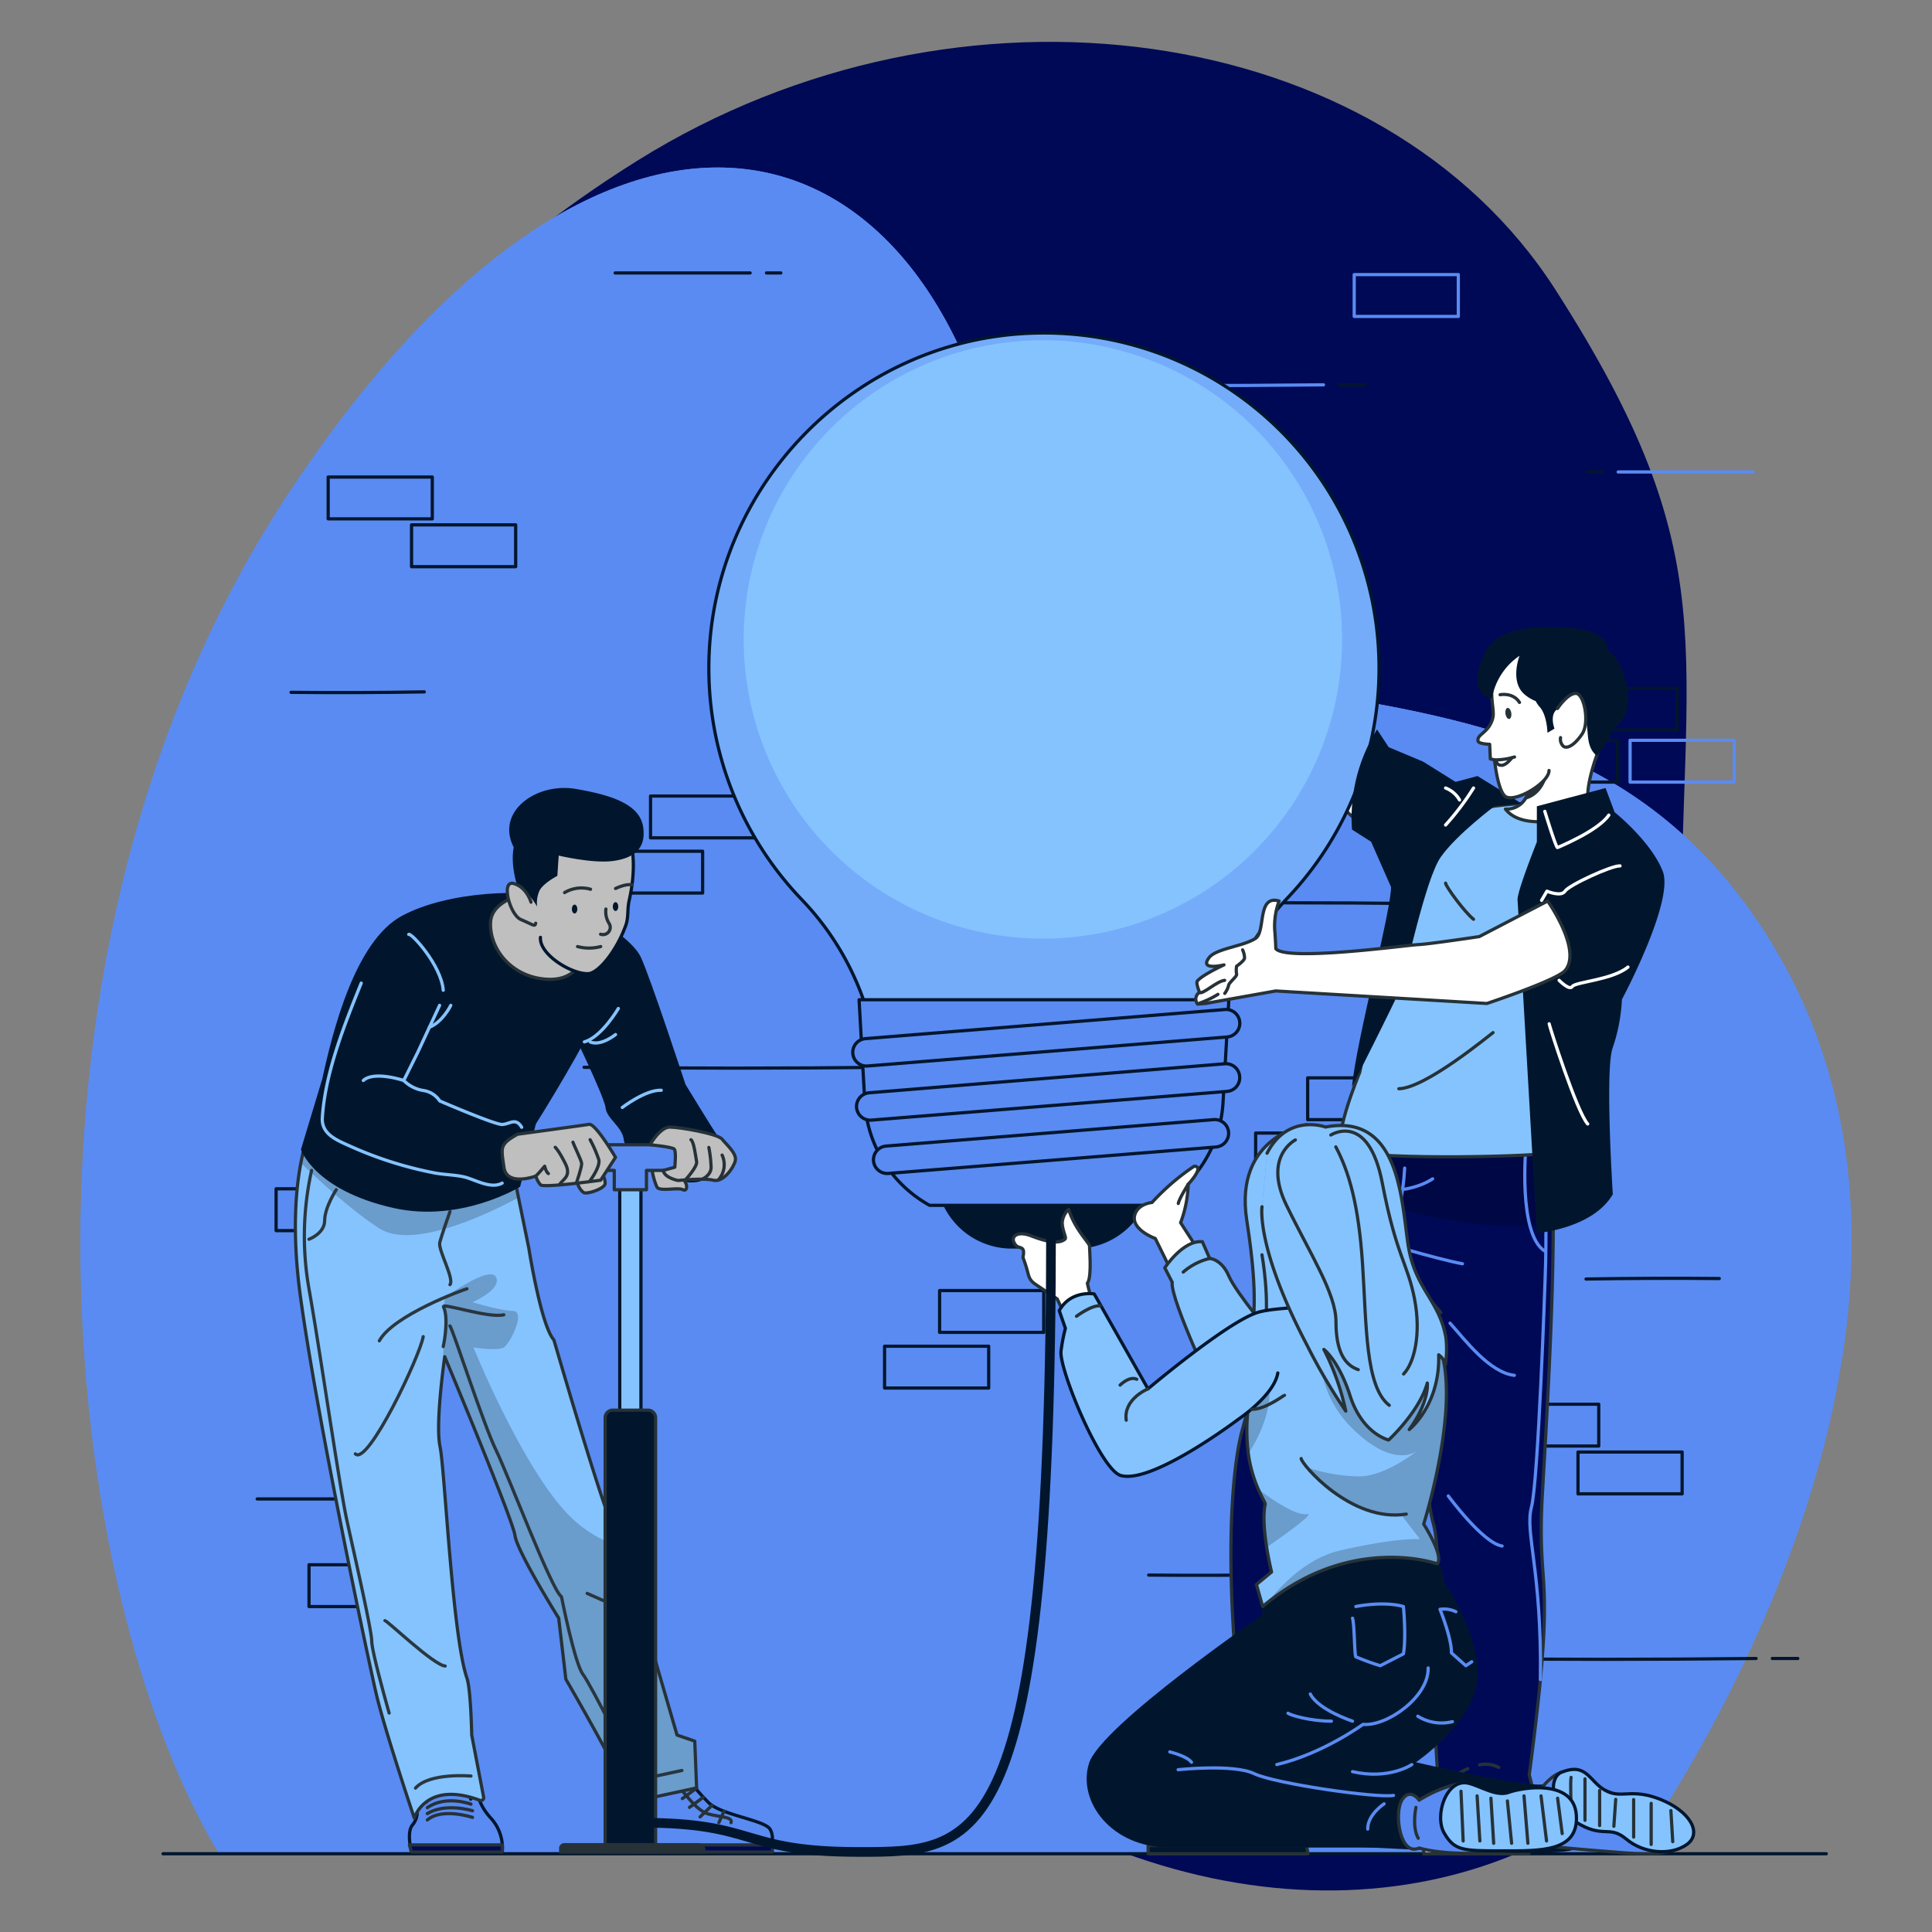 <svg xmlns="http://www.w3.org/2000/svg" xmlns:xlink="http://www.w3.org/1999/xlink" width="600" height="600" viewBox="0 0 600 600"><rect x="0" y="0" width="600" height="600" fill="#808080" stroke="none"/><defs><clipPath id="clip-path"><path id="Path_3188" data-name="Path 3188" d="M390.585,202.949A104.055,104.055,0,0,0,284.016,98.907c-56.272,1.3-101.7,47.951-101.566,104.288A103.679,103.679,0,0,0,211.1,274.63a86.481,86.481,0,0,1,21.85,39.7l.687,2.929H339.407l.4-1.724a91.316,91.316,0,0,1,22.615-41.472A103.562,103.562,0,0,0,390.585,202.949Z" transform="translate(-182.45 -98.877)" fill="#fff" stroke="#263238" stroke-miterlimit="10" stroke-width="1"></path></clipPath><clipPath id="clip-path-2"><path id="Path_3208" data-name="Path 3208" d="M346.982,289.542l-4.64,9.811a520.058,520.058,0,0,0-30.9,84.939c-.285,1.076-6.35,22.55-1.49,76.036l-2.773,9.383,3.033,15.552s-4.562,6.584-4.393,8.748c0,0,11.249,2.1,15.007,4.108,2.916,1.568,11.664,10.238,11.664,10.238,2.488-.518,2.7-10.575,2.7-10.575s5.184-89.267,6.7-93.129,10.627-20.425,24.87-58.384c0,0,.324,53.019,4.134,66.432,3.383,11.936-.622,45.359-.622,45.359l2.281,37.169s-8.009,8.32-1.516,10.562c0,0,4.342-8.359,16.718-10.251,6.286-.972,14.126,10.2,14.126,10.2,2.747-.881-1.166-14.917-1.166-14.917,8.761-66.16,2.294-54.185,4.043-86.533,1.128-20.736,7.011-109.563.1-116.768Z" transform="translate(-305.816 -287.52)" fill="#757575" stroke="#263238" stroke-linecap="round" stroke-linejoin="round" stroke-width="1"></path></clipPath><clipPath id="clip-path-3"><path id="Path_3254" data-name="Path 3254" d="M291.71,324.759s5.638-8.683,11.664-8.113l2.268,5.184s3.719.194,5.962,5.482S326.274,347.3,326.274,347.3l-18,18.675s-15.033-31.6-14.256-36.728Z" transform="translate(-291.71 -316.619)" fill="#85c3ff" stroke="#263238" stroke-linecap="round" stroke-linejoin="round" stroke-width="1"></path></clipPath><clipPath id="clip-path-4"><path id="Path_3258" data-name="Path 3258" d="M330.175,288.59s-22.77,3.357-18.714,29.652,1.516,29.989,1.75,40.824,7.361,15.215,7.361,15.215l5.56-18.779s-2.773,3.564-1.853-10.277,1.153-31.6,1.153-31.6" transform="translate(-310.977 -288.59)" fill="#5a8bf2" stroke="#263238" stroke-linecap="round" stroke-linejoin="round" stroke-width="1"></path></clipPath><clipPath id="clip-path-5"><path id="Path_3268" data-name="Path 3268" d="M366.292,399.461s6.48,10.044,4.173,12.325c0,0-26.049-9.292-52.721,12.066-.493.389-.972.791-1.464,1.205l-1.931-6.843,4.7-3.888s-.855-3.4-1.529-7.672-1.231-9.8-.454-13.375c.078-.376-.959-1.931-2.177-4.717h0a41.741,41.741,0,0,1-3.059-10.964,57.244,57.244,0,0,1,1.387-21.656,86.582,86.582,0,0,1,3.888-12.079c3.784-9.487,22.926-13.945,45.2-8.152a11.833,11.833,0,0,1,6.661,4.523C380.211,355.345,366.292,399.461,366.292,399.461Z" transform="translate(-311.376 -333.123)" fill="#bfbfbf" stroke="#263238" stroke-linecap="round" stroke-linejoin="round" stroke-width="1"></path></clipPath><clipPath id="clip-path-6"><path id="Path_3290" data-name="Path 3290" d="M316.6,297.44c6.415-12.454,18.144-8.113,18.144-8.113,22.835-4.342,23.535,22.252,25.609,36.288s9.629,17.25,11.768,29.017a31.262,31.262,0,0,1-.156,8.515,5.183,5.183,0,0,0-2.074-3.084c.441,15.215-8.566,22.757-9.137,23.2,6.376-8.761,5.6-14.437,5.6-14.437-2.462,8.916-12,17.69-12,17.69s-8.139-1.84-11.962-13.7c-3.382-10.549-7.88-14.256-8.152-14.424a77.461,77.461,0,0,1,6.791,19.142,179.788,179.788,0,0,1-12.066-20.541c-15.876-30.287-13.945-42.9-13.945-42.9" transform="translate(-314.943 -288.595)" fill="#85c3ff" stroke="#01162d" stroke-linecap="round" stroke-linejoin="round" stroke-width="1"></path></clipPath><clipPath id="clip-path-7"><path id="Path_3310" data-name="Path 3310" d="M92.169,284.47c-3.46,1.983-12.429,21.1-7.193,59.006s20.878,111.843,23.509,123.119S120.3,505.15,120.3,505.15s3.512-11.819,20.4-5.5a.868.868,0,0,0,1.14-.985l-3.707-19.3s-.259-14.113-1.477-17.651c-4.575-13.323-6.856-64.8-8.372-71.992s1.464-27.851,1.464-27.851,21.138,50.543,21.824,55.546,13.569,25.635,13.569,25.635l2.229,18.986s17.146,29.393,20.166,38.167l20.438-4.419-.57-14.528-5.508-1.892-9.616-33.035a291.869,291.869,0,0,0-11.184-33.7c-4.549-11.5-17.444-55.987-17.444-55.987-4-4.355-7.776-28.434-7.776-28.434l-6.195-30.365Z" transform="translate(-83.373 -284.47)" fill="#5a8bf2" stroke="#263238" stroke-linecap="round" stroke-linejoin="round" stroke-width="1"></path></clipPath><clipPath id="clip-ui_1"><rect width="600" height="600"></rect></clipPath></defs><g id="ui_1" data-name="ui &#x2013; 1" clip-path="url(#clip-ui_1)"><g id="Creative_team-bro" data-name="Creative team-bro" transform="translate(-6.879 -16.116)"><g id="freepik--background-simple--inject-806" transform="translate(31.88 29.116)"><path id="Path_3164" data-name="Path 3164" d="M70.776,207.928S34.644,301.239,85.421,395.2s155.363,143.6,239.07,186.039,170.629,21.773,211.932-47.744S521.079,414.353,521,315.223s14.839-125.374-38.88-209.12S296.719,3.811,197.135,65.927,70.776,207.928,70.776,207.928Z" transform="translate(-24.056 -29.116)" fill="#000956"></path><path id="Path_3165" data-name="Path 3165" d="M514.349,582.9S630.21,424.284,558.413,302.371s-214.369-38.244-241.52-152.019S190.638,17.915,96.653,160.2,25.154,500.333,74.92,582.9Z" transform="translate(-31.88 -20.204)" fill="#5a8bf2"></path><path id="Path_3166" data-name="Path 3166" d="M514.349,582.9S630.21,424.284,558.413,302.371s-214.369-38.244-241.52-152.019S190.638,17.915,96.653,160.2,25.154,500.333,74.92,582.9Z" transform="translate(-31.88 -20.204)" fill="#5a8bf2"></path></g><g id="freepik--Floor--inject-806" transform="translate(57.515 591.812)"><line id="Line_532" data-name="Line 532" x2="516.528" fill="none" stroke="#01162d" stroke-linecap="round" stroke-linejoin="round" stroke-width="1"></line></g><g id="freepik--Bricks--inject-806" transform="translate(86.752 100.88)"><rect id="Rectangle_511" data-name="Rectangle 511" width="32.335" height="12.986" transform="translate(54.38 76.372) rotate(180)" fill="none" stroke="#01162d" stroke-linecap="round" stroke-linejoin="round" stroke-width="1"></rect><rect id="Rectangle_512" data-name="Rectangle 512" width="32.335" height="12.986" transform="translate(80.273 91.224) rotate(180)" fill="none" stroke="#01162d" stroke-linecap="round" stroke-linejoin="round" stroke-width="1"></rect><rect id="Rectangle_513" data-name="Rectangle 513" width="32.335" height="12.986" transform="translate(154.494 175.437) rotate(180)" fill="none" stroke="#01162d" stroke-linecap="round" stroke-linejoin="round" stroke-width="1"></rect><rect id="Rectangle_514" data-name="Rectangle 514" width="32.335" height="12.986" transform="translate(138.333 192.583) rotate(180)" fill="none" stroke="#01162d" stroke-linecap="round" stroke-linejoin="round" stroke-width="1"></rect><rect id="Rectangle_515" data-name="Rectangle 515" width="32.335" height="12.986" transform="translate(38.206 297.416) rotate(180)" fill="none" stroke="#01162d" stroke-linecap="round" stroke-linejoin="round" stroke-width="1"></rect><rect id="Rectangle_516" data-name="Rectangle 516" width="32.335" height="12.986" transform="translate(55.922 313.577) rotate(180)" fill="none" stroke="#01162d" stroke-linecap="round" stroke-linejoin="round" stroke-width="1"></rect><rect id="Rectangle_517" data-name="Rectangle 517" width="32.335" height="12.986" transform="translate(244.267 329.012) rotate(180)" fill="none" stroke="#01162d" stroke-linecap="round" stroke-linejoin="round" stroke-width="1"></rect><rect id="Rectangle_518" data-name="Rectangle 518" width="32.335" height="12.986" transform="translate(227.173 346.3) rotate(180)" fill="none" stroke="#01162d" stroke-linecap="round" stroke-linejoin="round" stroke-width="1"></rect><rect id="Rectangle_519" data-name="Rectangle 519" width="32.335" height="12.986" transform="translate(48.431 414.171) rotate(180)" fill="none" stroke="#01162d" stroke-linecap="round" stroke-linejoin="round" stroke-width="1"></rect><rect id="Rectangle_520" data-name="Rectangle 520" width="32.335" height="12.986" transform="translate(74.441 297.416) rotate(180)" fill="none" stroke="#01162d" stroke-linecap="round" stroke-linejoin="round" stroke-width="1"></rect><path id="Path_3167" data-name="Path 3167" d="M246.846,274.84c-31.441.35-63.84.35-94.3,0" transform="translate(-51.036 -28.149)" fill="none" stroke="#01162d" stroke-linecap="round" stroke-linejoin="round" stroke-width="1"></path><path id="Path_3168" data-name="Path 3168" d="M237.106,274.84H229.2" transform="translate(-28.348 -28.149)" fill="none" stroke="#01162d" stroke-linecap="round" stroke-linejoin="round" stroke-width="1"></path><path id="Path_3169" data-name="Path 3169" d="M454.936,416.51c-31.441.35-63.84.35-94.3,0" transform="translate(10.556 13.783)" fill="none" stroke="#01162d" stroke-linecap="round" stroke-linejoin="round" stroke-width="1"></path><path id="Path_3170" data-name="Path 3170" d="M445.2,416.51H437.29" transform="translate(33.243 13.783)" fill="none" stroke="#01162d" stroke-linecap="round" stroke-linejoin="round" stroke-width="1"></path><path id="Path_3171" data-name="Path 3171" d="M351.276,111.3c-31.441.35-63.84.35-94.3,0" transform="translate(-20.126 -76.555)" fill="none" stroke="#5a8bf2" stroke-linecap="round" stroke-linejoin="round" stroke-width="1"></path><path id="Path_3172" data-name="Path 3172" d="M341.536,111.3H333.63" transform="translate(2.561 -76.555)" fill="none" stroke="#01162d" stroke-linecap="round" stroke-linejoin="round" stroke-width="1"></path><path id="Path_3173" data-name="Path 3173" d="M123.711,184.88q-20.736.35-41.381.143" transform="translate(-71.82 -54.776)" fill="none" stroke="#01162d" stroke-linecap="round" stroke-linejoin="round" stroke-width="1"></path><path id="Path_3174" data-name="Path 3174" d="M329.218,396.41q-20.736.35-41.368.143" transform="translate(-10.989 7.834)" fill="none" stroke="#01162d" stroke-linecap="round" stroke-linejoin="round" stroke-width="1"></path><path id="Path_3175" data-name="Path 3175" d="M110.47,378.28h4.458" transform="translate(-63.491 2.467)" fill="none" stroke="#01162d" stroke-linecap="round" stroke-linejoin="round" stroke-width="1"></path><path id="Path_3176" data-name="Path 3176" d="M74.22,378.28h41.912" transform="translate(-74.22 2.467)" fill="none" stroke="#01162d" stroke-linecap="round" stroke-linejoin="round" stroke-width="1"></path><path id="Path_3177" data-name="Path 3177" d="M196.26,84.49h4.458" transform="translate(-38.098 -84.49)" fill="none" stroke="#01162d" stroke-linecap="round" stroke-linejoin="round" stroke-width="1"></path><path id="Path_3178" data-name="Path 3178" d="M160,84.49h41.912" transform="translate(-48.83 -84.49)" fill="none" stroke="#01162d" stroke-linecap="round" stroke-linejoin="round" stroke-width="1"></path><rect id="Rectangle_521" data-name="Rectangle 521" width="32.335" height="12.986" transform="translate(410.192 366.181)" fill="none" stroke="#01162d" stroke-linecap="round" stroke-linejoin="round" stroke-width="1"></rect><rect id="Rectangle_522" data-name="Rectangle 522" width="32.335" height="12.986" transform="translate(384.298 351.329)" fill="none" stroke="#01162d" stroke-linecap="round" stroke-linejoin="round" stroke-width="1"></rect><rect id="Rectangle_523" data-name="Rectangle 523" width="32.335" height="12.986" transform="translate(310.077 267.115)" fill="none" stroke="#01162d" stroke-linecap="round" stroke-linejoin="round" stroke-width="1"></rect><rect id="Rectangle_524" data-name="Rectangle 524" width="32.335" height="12.986" transform="translate(326.238 249.97)" fill="none" stroke="#01162d" stroke-linecap="round" stroke-linejoin="round" stroke-width="1"></rect><rect id="Rectangle_525" data-name="Rectangle 525" width="32.335" height="12.986" transform="translate(426.366 145.137)" fill="none" stroke="#5a8bf2" stroke-linecap="round" stroke-linejoin="round" stroke-width="1"></rect><rect id="Rectangle_526" data-name="Rectangle 526" width="32.335" height="12.986" transform="translate(408.65 128.976)" fill="none" stroke="#01162d" stroke-linecap="round" stroke-linejoin="round" stroke-width="1"></rect><rect id="Rectangle_527" data-name="Rectangle 527" width="32.335" height="12.986" transform="translate(220.317 113.541)" fill="none" stroke="#01162d" stroke-linecap="round" stroke-linejoin="round" stroke-width="1"></rect><rect id="Rectangle_528" data-name="Rectangle 528" width="32.335" height="12.986" transform="translate(237.399 96.253)" fill="none" stroke="#01162d" stroke-linecap="round" stroke-linejoin="round" stroke-width="1"></rect><rect id="Rectangle_529" data-name="Rectangle 529" width="32.335" height="12.986" transform="translate(340.689 0.518)" fill="none" stroke="#5a8bf2" stroke-linecap="round" stroke-linejoin="round" stroke-width="1"></rect><rect id="Rectangle_530" data-name="Rectangle 530" width="32.335" height="12.986" transform="translate(390.13 145.137)" fill="none" stroke="#01162d" stroke-linecap="round" stroke-linejoin="round" stroke-width="1"></rect><path id="Path_3179" data-name="Path 3179" d="M281.61,235.68c31.428-.35,63.827-.35,94.3,0" transform="translate(-12.836 -39.818)" fill="none" stroke="#01162d" stroke-linecap="round" stroke-linejoin="round" stroke-width="1"></path><path id="Path_3180" data-name="Path 3180" d="M271.62,235.62h7.893" transform="translate(-15.793 -39.758)" fill="none" stroke="#01162d" stroke-linecap="round" stroke-linejoin="round" stroke-width="1"></path><path id="Path_3181" data-name="Path 3181" d="M392.65,325.631q20.736-.35,41.381-.156" transform="translate(20.031 -13.182)" fill="none" stroke="#01162d" stroke-linecap="round" stroke-linejoin="round" stroke-width="1"></path><path id="Path_3182" data-name="Path 3182" d="M397.458,132.18H393" transform="translate(20.134 -70.374)" fill="none" stroke="#01162d" stroke-linecap="round" stroke-linejoin="round" stroke-width="1"></path><path id="Path_3183" data-name="Path 3183" d="M442.275,132.18H400.35" transform="translate(22.31 -70.374)" fill="none" stroke="#5a8bf2" stroke-linecap="round" stroke-linejoin="round" stroke-width="1"></path></g><g id="freepik--character-3--inject-806" transform="translate(227.016 119.525)"><path id="Path_3184" data-name="Path 3184" d="M366.794,221.51l-21.669-16.459S318.894,155.414,317.4,153.6l-7.854,10.148s14.8,43.221,16.99,49.247,11.2,12.83,15.552,17.457,21.63,16.783,21.63,16.783Z" transform="translate(-144.83 -82.679)" fill="#fff" stroke="#263238" stroke-linecap="round" stroke-linejoin="round" stroke-width="1"></path><path id="Path_3185" data-name="Path 3185" d="M280.639,327.744H260.668a23.548,23.548,0,0,1-23.509-22.212L236.07,286.35h69.154l-1.089,19.181A23.535,23.535,0,0,1,280.639,327.744Z" transform="translate(-166.579 -43.387)" fill="#01162d"></path><path id="Path_3186" data-name="Path 3186" d="M390.585,202.949A104.055,104.055,0,0,0,284.016,98.907c-56.272,1.3-101.7,47.951-101.566,104.288A103.679,103.679,0,0,0,211.1,274.63a86.481,86.481,0,0,1,21.85,39.7l.687,2.929H339.407l.4-1.724a91.316,91.316,0,0,1,22.615-41.472A103.562,103.562,0,0,0,390.585,202.949Z" transform="translate(-182.45 -98.877)" fill="#85c3ff"></path><g id="Group_1334" data-name="Group 1334" clip-path="url(#clip-path)"><path id="Path_3187" data-name="Path 3187" d="M284.016,98.907c-56.272,1.3-101.7,47.951-101.566,104.288A103.679,103.679,0,0,0,211.1,274.629a86.481,86.481,0,0,1,21.85,39.7l.687,2.929H339.407l.4-1.724a91.224,91.224,0,0,1,22.628-41.472,104.055,104.055,0,0,0-78.42-175.152Zm2.164,188.047A92.909,92.909,0,1,1,379.1,194.041a92.906,92.906,0,0,1-92.922,92.913Z" transform="translate(-182.45 -98.876)" fill="#5a8bf2" opacity="0.4"></path></g><path id="Path_3189" data-name="Path 3189" d="M390.585,202.949A104.055,104.055,0,0,0,284.016,98.907c-56.272,1.3-101.7,47.951-101.566,104.288A103.679,103.679,0,0,0,211.1,274.63a86.481,86.481,0,0,1,21.85,39.7l.687,2.929H339.407l.4-1.724a91.316,91.316,0,0,1,22.615-41.472A103.562,103.562,0,0,0,390.585,202.949Z" transform="translate(-182.45 -98.877)" fill="none" stroke="#01162d" stroke-miterlimit="10" stroke-width="1"></path><path id="Path_3190" data-name="Path 3190" d="M240.352,322.5h71.033a39.074,39.074,0,0,0,20.1-32l1.8-31.842H218.45l1.788,31.842A39.113,39.113,0,0,0,240.352,322.5Z" transform="translate(-171.794 -51.583)" fill="#5a8bf2" stroke="#01162d" stroke-linecap="round" stroke-linejoin="round" stroke-width="1"></path><path id="Path_3191" data-name="Path 3191" d="M333.2,269.531l-111.649,9.007a4.264,4.264,0,0,1-4.6-3.888h0a4.277,4.277,0,0,1,3.888-4.6L332.516,261a4.264,4.264,0,0,1,4.6,3.888h0a4.277,4.277,0,0,1-3.914,4.64Z" transform="translate(-172.241 -50.894)" fill="#5a8bf2" stroke="#01162d" stroke-linecap="round" stroke-linejoin="round" stroke-width="1"></path><path id="Path_3192" data-name="Path 3192" d="M332.911,282.583,222.454,291.5a4.29,4.29,0,0,1-4.6-3.888h0a4.277,4.277,0,0,1,3.888-4.6L332.224,274a4.277,4.277,0,0,1,4.6,3.888h0a4.264,4.264,0,0,1-3.914,4.692Z" transform="translate(-171.975 -47.046)" fill="#5a8bf2" stroke="#01162d" stroke-linecap="round" stroke-linejoin="round" stroke-width="1"></path><path id="Path_3193" data-name="Path 3193" d="M328.3,295.885,226.514,304.1a4.29,4.29,0,0,1-4.6-3.888h0A4.277,4.277,0,0,1,225.8,295.6l101.787-8.217a4.29,4.29,0,0,1,4.6,3.888h0A4.29,4.29,0,0,1,328.3,295.885Z" transform="translate(-170.774 -43.085)" fill="#5a8bf2" stroke="#01162d" stroke-linecap="round" stroke-linejoin="round" stroke-width="1"></path><path id="Path_3194" data-name="Path 3194" d="M336.28,448.838s2.359,14.411,0,21.137H288.614s-2.009-5.041,0-8.229,17.12-4.99,21.824-9.292a81.381,81.381,0,0,0,9.733-11.664Z" transform="translate(-151.291 2.325)" fill="#263238" stroke="#263238" stroke-miterlimit="10" stroke-width="1"></path><path id="Path_3195" data-name="Path 3195" d="M287.72,461.34h49.2l.415,2.54H287.72Z" transform="translate(-151.291 8.407)" fill="#01162d" stroke="#263238" stroke-linecap="round" stroke-linejoin="round" stroke-width="1"></path><path id="Path_3196" data-name="Path 3196" d="M321.454,445.64s-4.484,1.076-4.99,1.3-4.86,6.882-9.227,8.061-8.735.946-8.061,3.071" transform="translate(-147.921 3.76)" fill="none" stroke="#fff" stroke-linecap="round" stroke-linejoin="round" stroke-width="1"></path><line id="Line_533" data-name="Line 533" x2="5.106" y2="3.758" transform="translate(163.605 449.4)" fill="none" stroke="#fff" stroke-linecap="round" stroke-linejoin="round" stroke-width="1"></line><line id="Line_534" data-name="Line 534" x2="4.925" y2="3.616" transform="translate(161.234 452.692)" fill="none" stroke="#fff" stroke-linecap="round" stroke-linejoin="round" stroke-width="1"></line><line id="Line_535" data-name="Line 535" x2="4.277" y2="4.134" transform="translate(158.084 455.582)" fill="none" stroke="#fff" stroke-linecap="round" stroke-linejoin="round" stroke-width="1"></line><line id="Line_536" data-name="Line 536" x2="1.853" y2="4.082" transform="translate(153.769 457.695)" fill="none" stroke="#fff" stroke-linecap="round" stroke-linejoin="round" stroke-width="1"></line><path id="Path_3197" data-name="Path 3197" d="M332.115,452.032a40.175,40.175,0,0,0-16.381,2.035c-8.566,3.007-11.521,5.625-11.3,6.415s1.231,3.123,1.231,3.123h4.29s-1.555-2.735-1.3-3.123,14.943-6.1,23.405-5.093Z" transform="translate(-146.348 5.611)" fill="#fff"></path><path id="Path_3198" data-name="Path 3198" d="M386.367,469.352s1.84-7.011-.311-9.616c-3.888-4.666.466-8.579-3.408-10.2l-1.62,1.879c-.311-1.905.6-7.711-6.584-8.476-8.683-.907-8.852,5.4-9.318,7.491l.143-2.916c-3.707,0-1.788,3.694-7.4,9.746a15.941,15.941,0,0,0-4.043,12.092Z" transform="translate(-131.744 2.935)" fill="#263238" stroke="#263238" stroke-miterlimit="10" stroke-width="1"></path><path id="Path_3199" data-name="Path 3199" d="M353.78,461.34h33.307l-.726,2.54H353.819Z" transform="translate(-131.739 8.407)" fill="#fff" stroke="#263238" stroke-linecap="round" stroke-linejoin="round" stroke-width="1"></path><path id="Path_3200" data-name="Path 3200" d="M362,454.053s10.938-3.616,16.213.907" transform="translate(-129.306 5.845)" fill="none" stroke="#fff" stroke-linecap="round" stroke-linejoin="round" stroke-width="1"></path><path id="Path_3201" data-name="Path 3201" d="M362,452.15s9.616-3.046,16.213,1.024" transform="translate(-129.306 5.363)" fill="none" stroke="#fff" stroke-linecap="round" stroke-linejoin="round" stroke-width="1"></path><path id="Path_3202" data-name="Path 3202" d="M362.47,450.352s9.072-3.408,15.643,1.3" transform="translate(-129.167 4.802)" fill="none" stroke="#fff" stroke-linecap="round" stroke-linejoin="round" stroke-width="1"></path><path id="Path_3203" data-name="Path 3203" d="M357.528,454l1.089,1.063a.894.894,0,0,1,.117,1.128,13.375,13.375,0,0,0-2.229,7.361H354.91a23.251,23.251,0,0,1,2.307-7.335l-.817-.829Z" transform="translate(-131.404 6.235)" fill="#fff"></path><path id="Path_3204" data-name="Path 3204" d="M336.158,394.71s-7.076,12.027-19.038,9.461" transform="translate(-142.589 -11.314)" fill="none" stroke="#263238" stroke-linecap="round" stroke-linejoin="round" stroke-width="1"></path><path id="Path_3205" data-name="Path 3205" d="M346.982,289.542l-4.64,9.811a520.058,520.058,0,0,0-30.9,84.939c-.285,1.076-6.35,22.55-1.49,76.036l-2.773,9.383,3.033,15.552s-4.562,6.584-4.393,8.748c0,0,11.249,2.1,15.007,4.108,2.916,1.568,11.664,10.238,11.664,10.238,2.488-.518,2.7-10.575,2.7-10.575s5.184-89.267,6.7-93.129,10.627-20.425,24.87-58.384c0,0,.324,53.019,4.134,66.432,3.383,11.936-.622,45.359-.622,45.359l2.281,37.169s-8.009,8.32-1.516,10.562c0,0,4.342-8.359,16.718-10.251,6.286-.972,14.126,10.2,14.126,10.2,2.747-.881-1.166-14.917-1.166-14.917,8.761-66.16,2.294-54.185,4.043-86.533,1.128-20.736,7.011-109.563.1-116.768Z" transform="translate(-145.935 -43.041)" fill="#000956"></path><g id="Group_1335" data-name="Group 1335" transform="translate(159.881 244.479)" clip-path="url(#clip-path-2)"><path id="Path_3206" data-name="Path 3206" d="M400.676,320.126c-30.974,2.436-57.8-7.7-69.426-12.96,2.2-4.964,3.564-7.776,3.564-7.776l4.64-9.811,57.9-2.1C399.859,290.059,400.676,303.291,400.676,320.126Z" transform="translate(-298.289 -287.532)" opacity="0.2"></path><path id="Path_3207" data-name="Path 3207" d="M360.221,336.5c-14.1,37.48-23.146,53.887-24.624,57.71-.855,2.216-2.929,32.529-4.536,57.982-1.866-23.146-3.771-47.576-3.888-52.371-.35-9.538,6.545-22.628,7.582-26.01s-1.3-7.037-1.3-7.037l12.4-15.63C345.446,345.828,352,322.63,352,322.63,355.853,326.375,359.352,334.229,360.221,336.5Z" transform="translate(-299.499 -277.128)" opacity="0.2"></path></g><path id="Path_3209" data-name="Path 3209" d="M346.982,289.542l-4.64,9.811a520.058,520.058,0,0,0-30.9,84.939c-.285,1.076-6.35,22.55-1.49,76.036l-2.773,9.383,3.033,15.552s-4.562,6.584-4.393,8.748c0,0,11.249,2.1,15.007,4.108,2.916,1.568,11.664,10.238,11.664,10.238,2.488-.518,2.7-10.575,2.7-10.575s5.184-89.267,6.7-93.129,10.627-20.425,24.87-58.384c0,0,.324,53.019,4.134,66.432,3.383,11.936-.622,45.359-.622,45.359l2.281,37.169s-8.009,8.32-1.516,10.562c0,0,4.342-8.359,16.718-10.251,6.286-.972,14.126,10.2,14.126,10.2,2.747-.881-1.166-14.917-1.166-14.917,8.761-66.16,2.294-54.185,4.043-86.533,1.128-20.736,7.011-109.563.1-116.768Z" transform="translate(-145.935 -43.041)" fill="none" stroke="#263238" stroke-linecap="round" stroke-linejoin="round" stroke-width="1"></path><path id="Path_3210" data-name="Path 3210" d="M355.855,336.8s-7.076-13.66-13.115-17.47" transform="translate(-135.006 -33.626)" fill="none" stroke="#263238" stroke-linecap="round" stroke-linejoin="round" stroke-width="1"></path><path id="Path_3211" data-name="Path 3211" d="M340.7,315.92s21.5,6.48,28.952,7.776" transform="translate(-135.61 -34.635)" fill="none" stroke="#5a8bf2" stroke-linecap="round" stroke-linejoin="round" stroke-width="1"></path><path id="Path_3212" data-name="Path 3212" d="M350.051,299c-.933,17.911-7.245,20.956-1.14,24.857,0,0-.168,8.372,2.864,13.686" transform="translate(-133.958 -39.643)" fill="none" stroke="#5a8bf2" stroke-linecap="round" stroke-linejoin="round" stroke-width="1"></path><path id="Path_3213" data-name="Path 3213" d="M378.345,293.71s-2.592,27.514,5.923,32.685" transform="translate(-124.578 -41.209)" fill="none" stroke="#5a8bf2" stroke-linecap="round" stroke-linejoin="round" stroke-width="1"></path><path id="Path_3214" data-name="Path 3214" d="M383.908,300.55s.635,18.312,0,33.074c0,0-2.112,62.376-4.225,70.216s3.253,19.647,2.786,53.524" transform="translate(-124.218 -39.184)" fill="none" stroke="#5a8bf2" stroke-linecap="round" stroke-linejoin="round" stroke-width="1"></path><path id="Path_3215" data-name="Path 3215" d="M367.15,442.045a8.878,8.878,0,0,1,5.936.791" transform="translate(-127.781 2.638)" fill="none" stroke="#263238" stroke-linecap="round" stroke-linejoin="round" stroke-width="1"></path><path id="Path_3216" data-name="Path 3216" d="M357.33,449.157a32.749,32.749,0,0,1,9.072-6.247" transform="translate(-130.688 2.952)" fill="none" stroke="#263238" stroke-linecap="round" stroke-linejoin="round" stroke-width="1"></path><path id="Path_3217" data-name="Path 3217" d="M360.06,336.15c4.756,5.314,12.273,15.357,19.984,16.213" transform="translate(-129.88 -28.647)" fill="none" stroke="#5a8bf2" stroke-linecap="round" stroke-linejoin="round" stroke-width="1"></path><path id="Path_3218" data-name="Path 3218" d="M354.42,329.45c1.452,1.853,2.968,3.655,4.5,5.443" transform="translate(-131.549 -30.63)" fill="none" stroke="#263238" stroke-linecap="round" stroke-linejoin="round" stroke-width="1"></path><path id="Path_3219" data-name="Path 3219" d="M359.64,377.56s10.8,14.7,16.718,15.552" transform="translate(-130.004 -16.39)" fill="none" stroke="#5a8bf2" stroke-linecap="round" stroke-linejoin="round" stroke-width="1"></path><path id="Path_3220" data-name="Path 3220" d="M356.754,330.76s-19.219,53.55-25.92,58.838c0,0-.765,39.372-.972,53.135s-3.382,32.037-3.382,32.037" transform="translate(-139.819 -30.243)" fill="none" stroke="#263238" stroke-linecap="round" stroke-linejoin="round" stroke-width="1"></path><path id="Path_3221" data-name="Path 3221" d="M310.65,441.57s7.4,2.592,11,4.186a9.927,9.927,0,0,1,4.873,5.184" transform="translate(-144.504 2.556)" fill="none" stroke="#263238" stroke-linecap="round" stroke-linejoin="round" stroke-width="1"></path><path id="Path_3222" data-name="Path 3222" d="M325.1,367.194c10.368-6.48,23.937-14.567,29.419-25.984" transform="translate(-140.228 -27.149)" fill="none" stroke="#263238" stroke-linecap="round" stroke-linejoin="round" stroke-width="1"></path><path id="Path_3223" data-name="Path 3223" d="M318.16,366.147c1.957-1.076,3.888-2.2,5.78-3.357" transform="translate(-142.282 -20.762)" fill="none" stroke="#263238" stroke-linecap="round" stroke-linejoin="round" stroke-width="1"></path><path id="Path_3224" data-name="Path 3224" d="M343.26,305.458c5.547-.078,11.664-.816,16.368-3.888" transform="translate(-134.852 -38.882)" fill="none" stroke="#5a8bf2" stroke-linecap="round" stroke-linejoin="round" stroke-width="1"></path><path id="Path_3225" data-name="Path 3225" d="M336.45,304.17c1.594.22,3.188.363,4.8.441" transform="translate(-136.868 -38.113)" fill="none" stroke="#263238" stroke-linecap="round" stroke-linejoin="round" stroke-width="1"></path><path id="Path_3226" data-name="Path 3226" d="M366,215.48s32.633-9.266,51.4.778c4.665,2.488,15.331,10.588,14.956,20.3s-31.259,54.9-30.883,60.911,0,21.565-2.281,22.628-51.839,2.5-64.074-.648c-4.886-1.3,4.717-24.377,4.717-24.377S349.191,244.977,366,215.48Z" transform="translate(-137.673 -65.517)" fill="#85c3ff" stroke="#263238" stroke-linecap="round" stroke-linejoin="round" stroke-width="1"></path><path id="Path_3227" data-name="Path 3227" d="M400.737,222.6s-20.632,8.255-27.4-.376a6.817,6.817,0,0,0,5.936-2.838,10.368,10.368,0,0,0,1.672-5.508c.1-1.529-2.929-21.15-1.672-22.913,19.012-26.568,23.211,12.441,23.211,12.441S395.761,220.152,400.737,222.6Z" transform="translate(-125.949 -74.362)" fill="#fff" stroke="#263238" stroke-linecap="round" stroke-linejoin="round" stroke-width="1"></path><path id="Path_3228" data-name="Path 3228" d="M384.931,205.05s-1.3,6.13-7.011,7.426a10.368,10.368,0,0,0,1.672-5.508A31.33,31.33,0,0,0,384.931,205.05Z" transform="translate(-124.594 -67.451)" fill="#263238"></path><path id="Path_3229" data-name="Path 3229" d="M403.573,207.92l-21.332,5.663v11.081s-6.195,15.487-6,18,6,103.471,6,103.471,17.327-1.3,23.587-12.053c0,0-2.514-39.139,0-45.58a54.43,54.43,0,0,0,2.825-14.917s16.316-30.495,12.688-39.8-14.956-18.364-14.956-18.364Z" transform="translate(-125.092 -66.601)" fill="#01162d"></path><path id="Path_3230" data-name="Path 3230" d="M382.77,213.51s3.512,11.482,3.953,11.249,12.636-5.184,15.928-10.083" transform="translate(-123.158 -64.947)" fill="none" stroke="#fff" stroke-linecap="round" stroke-linejoin="round" stroke-width="1"></path><path id="Path_3231" data-name="Path 3231" d="M389.141,214.654c-.311-.441-13.582-8.579-13.582-8.579l-6.83,1.814-10.083-6.3s-10.212,31.1-9.914,38.3S338.144,286.9,336.55,302.625c0,0,12.96-25.557,14.813-30.015s7.867-34.473,12.843-41.472,16.615-15.694,16.615-15.694Z" transform="translate(-136.838 -68.475)" fill="#01162d"></path><path id="Path_3232" data-name="Path 3232" d="M405.177,203.559a18.714,18.714,0,0,0,1.141-8.152c-1.4-19.66-6.039-24.235-13.7-22.952-28.6,4.769-20.127,19.284-21.215,24.105s-5.184,5.184-4.6,7.374c.22.868,3.59.959,3.59.959l.207,4.536,1.3.311s1.037,10.368,3.668,11.521c3.331,1.516,13.284-4.5,13.258-8.229" transform="translate(-127.901 -77.157)" fill="#fff" stroke="#263238" stroke-linecap="round" stroke-linejoin="round" stroke-width="1"></path><path id="Path_3233" data-name="Path 3233" d="M372.06,185.581s4.018-.816,6.026,2.4" transform="translate(-126.328 -73.241)" fill="none" stroke="#263238" stroke-linecap="round" stroke-linejoin="round" stroke-width="1"></path><path id="Path_3234" data-name="Path 3234" d="M373.358,190.575c.143.959.674,1.659,1.166,1.581s.778-.907.635-1.853-.674-1.659-1.166-1.581S373.216,189.629,373.358,190.575Z" transform="translate(-125.955 -72.286)" fill="#263238"></path><path id="Path_3235" data-name="Path 3235" d="M370.71,201.387a21.578,21.578,0,0,0,6.234-.907" transform="translate(-126.728 -68.803)" fill="none" stroke="#263238" stroke-linecap="round" stroke-linejoin="round" stroke-width="1"></path><path id="Path_3236" data-name="Path 3236" d="M375.93,200.7s-1.659,2.307-3.149,2.307-1.581-1.153-1.581-1.153" transform="translate(-126.583 -68.738)" fill="none" stroke="#263238" stroke-linecap="round" stroke-linejoin="round" stroke-width="1"></path><path id="Path_3237" data-name="Path 3237" d="M406.929,176.418s1.426-6.1-12.8-6.921c-11.107-.635-21.254.337-25,7.53s-3.357,13.66,2,14.489a20.178,20.178,0,0,1,8.566-13.245s-3.11,8.035,1.568,12a11.859,11.859,0,0,0,3.46,2.074,8.37,8.37,0,0,0,1.3,1.892c2.255,2.592,2.346,7.957,2.346,7.957l2.177-1.3s-3.162-8.372,6.026-6.4c4.717,1.011,3.888,6.713,4.575,10.264s2.592,4.523,2.592,4.523a26.412,26.412,0,0,0,4.951-8.191h0s4.691-3.344,4.691-8.255S412.048,179.943,406.929,176.418Z" transform="translate(-127.929 -78.022)" fill="#01162d"></path><path id="Path_3238" data-name="Path 3238" d="M385.82,189.932s2.981-4.588,5.625-4.691,4.419,9.072,2,12.636-4.808,4.756-5.91,3.694a3.084,3.084,0,0,1-.778-2.592" transform="translate(-122.255 -73.314)" fill="#fff" stroke="#263238" stroke-linecap="round" stroke-linejoin="round" stroke-width="1"></path><path id="Path_3239" data-name="Path 3239" d="M359,219.4a81.37,81.37,0,0,0,8.67-11.482" transform="translate(-130.194 -66.601)" fill="none" stroke="#fff" stroke-linecap="round" stroke-linejoin="round" stroke-width="1"></path><path id="Path_3240" data-name="Path 3240" d="M359,207.92a8.463,8.463,0,0,1,4.329,3.707" transform="translate(-130.194 -66.601)" fill="none" stroke="#fff" stroke-linecap="round" stroke-linejoin="round" stroke-width="1"></path><path id="Path_3241" data-name="Path 3241" d="M358.67,203.872l-10.679-4.484-3.616-5.508a51.554,51.554,0,0,0-7.776,31.1l5.936,3.784,8.1,18.4Z" transform="translate(-136.862 -70.757)" fill="#01162d"></path><path id="Path_3242" data-name="Path 3242" d="M408.416,235.057s10.731,15.137,5.456,21.539c-2.475,3.02-24.339,10.277-24.339,10.277l-65.577-3.888-21.824,3.888-2.436.194a2.5,2.5,0,0,1,.6-3.668s-1.179-2.851-.687-3.486c1.49-1.905,8.281-5.028,8.281-5.028s-7.841,1.957-4.614-2.255c2.2-2.864,10.575-3.46,14.437-5.987,3.175-2.087.4-13.66,7.3-11.586a22.032,22.032,0,0,0-1.3,9.837c.1.842.285,4.99.285,4.99,3.5,4,41.018-1.179,44.245-1.3s18.947-2.488,18.947-2.488Z" transform="translate(-147.91 -58.643)" fill="#fff" stroke="#263238" stroke-linecap="round" stroke-linejoin="round" stroke-width="1"></path><path id="Path_3243" data-name="Path 3243" d="M311.627,246.71a6.2,6.2,0,0,1,.6,2.592c-.169.855-2.475,2.475-2.475,2.475a7.674,7.674,0,0,0,0,2.475c.259.6-2.475,2.722-2.475,3.486a7.258,7.258,0,0,1-1.192,2.475" transform="translate(-145.857 -55.12)" fill="none" stroke="#263238" stroke-linecap="round" stroke-linejoin="round" stroke-width="1"></path><path id="Path_3244" data-name="Path 3244" d="M300,257.755c1.024.778,5.391-3.538,7.841-3.745" transform="translate(-147.657 -52.959)" fill="none" stroke="#263238" stroke-linecap="round" stroke-linejoin="round" stroke-width="1"></path><path id="Path_3245" data-name="Path 3245" d="M305.745,257.36a27.828,27.828,0,0,1-5.715,2.734" transform="translate(-147.648 -51.968)" fill="none" stroke="#263238" stroke-linecap="round" stroke-linejoin="round" stroke-width="1"></path><path id="Path_3246" data-name="Path 3246" d="M382,237.286l1.672-2.851s4.406,1.879,5.6,0,14.528-8.022,17.094-7.854" transform="translate(-123.386 -61.079)" fill="none" stroke="#fff" stroke-linecap="round" stroke-linejoin="round" stroke-width="1"></path><path id="Path_3247" data-name="Path 3247" d="M386.2,254.938s3.24,3.331,4.1,1.918,12.441-2.022,17.275-6.026" transform="translate(-122.143 -53.901)" fill="none" stroke="#fff" stroke-linecap="round" stroke-linejoin="round" stroke-width="1"></path><path id="Path_3248" data-name="Path 3248" d="M383.82,264.42c0,.518,8.553,27.345,11.962,31.1" transform="translate(-122.847 -49.878)" fill="none" stroke="#fff" stroke-linecap="round" stroke-linejoin="round" stroke-width="1"></path><path id="Path_3249" data-name="Path 3249" d="M377.05,266.53c-1.024.687-20.9,17.263-29.25,17.431" transform="translate(-133.509 -49.254)" fill="none" stroke="#263238" stroke-linecap="round" stroke-linejoin="round" stroke-width="1"></path><path id="Path_3250" data-name="Path 3250" d="M359,230.71c0,.972,5.884,9.007,8.67,11.223" transform="translate(-130.194 -59.856)" fill="none" stroke="#263238" stroke-linecap="round" stroke-linejoin="round" stroke-width="1"></path></g><g id="freepik--character-2--inject-806" transform="translate(321.561 365.39)"><path id="Path_3251" data-name="Path 3251" d="M302.983,298.55c3.46,0-1.84,5.6-1.84,5.6a36.753,36.753,0,0,1-2.359,11.936l10.731,16.589-9.227,7.335-9.37-19.025s-8.178-2.929-6.208-7.776c1.218-3.059,5.184-3.4,5.184-3.4A72.674,72.674,0,0,1,302.983,298.55Z" transform="translate(-246.817 -285.642)" fill="#fff" stroke="#263238" stroke-linecap="round" stroke-linejoin="round" stroke-width="1"></path><path id="Path_3252" data-name="Path 3252" d="M291.71,324.759s5.638-8.683,11.664-8.113l2.268,5.184s3.719.194,5.962,5.482S326.274,347.3,326.274,347.3l-18,18.675s-15.033-31.6-14.256-36.728Z" transform="translate(-244.655 -280.294)" fill="#bfbfbf"></path><g id="Group_1336" data-name="Group 1336" transform="translate(47.055 36.325)" clip-path="url(#clip-path-3)"><path id="Path_3253" data-name="Path 3253" d="M291.71,324.759s5.638-8.683,11.664-8.113l2.268,5.184s3.719.194,5.962,5.482S326.274,347.3,326.274,347.3l-18,18.675s-15.033-31.6-14.256-36.728Z" transform="translate(-291.71 -316.619)" fill="#85c3ff"></path></g><path id="Path_3255" data-name="Path 3255" d="M291.71,324.759s5.638-8.683,11.664-8.113l2.268,5.184s3.719.194,5.962,5.482S326.274,347.3,326.274,347.3l-18,18.675s-15.033-31.6-14.256-36.728Z" transform="translate(-244.655 -280.294)" fill="none" stroke="#263238" stroke-linecap="round" stroke-linejoin="round" stroke-width="1"></path><path id="Path_3256" data-name="Path 3256" d="M330.175,288.59s-22.77,3.357-18.714,29.652,1.516,29.989,1.75,40.824,7.361,15.215,7.361,15.215l5.56-18.779s-2.773,3.564-1.853-10.277,1.153-31.6,1.153-31.6" transform="translate(-238.952 -288.59)" fill="#5a8bf2"></path><g id="Group_1337" data-name="Group 1337" transform="translate(72.024)" clip-path="url(#clip-path-4)"><path id="Path_3257" data-name="Path 3257" d="M330.175,288.59s-22.77,3.357-18.714,29.652,1.516,29.989,1.75,40.824,7.361,15.215,7.361,15.215l5.56-18.779s-2.773,3.564-1.853-10.277,1.153-31.6,1.153-31.6" transform="translate(-310.977 -288.59)" fill="#85c3ff"></path></g><path id="Path_3259" data-name="Path 3259" d="M330.175,288.59s-22.77,3.357-18.714,29.652,1.516,29.989,1.75,40.824,7.361,15.215,7.361,15.215l5.56-18.779s-2.773,3.564-1.853-10.277,1.153-31.6,1.153-31.6" transform="translate(-238.952 -288.59)" fill="none" stroke="#263238" stroke-linecap="round" stroke-linejoin="round" stroke-width="1"></path><path id="Path_3260" data-name="Path 3260" d="M315,319.78s2.592,14.256.7,24.131" transform="translate(-237.761 -279.358)" fill="none" stroke="#263238" stroke-linecap="round" stroke-linejoin="round" stroke-width="1"></path><path id="Path_3261" data-name="Path 3261" d="M282.421,341.956a30.337,30.337,0,0,1-4-10.148c1.439-1.879.622-10.614.674-11.5s-4.653-5.288-6.48-11.444a6.311,6.311,0,0,0-2.022,4.238c.117,2.592,1.374,4.549.907,4.99-2.475,2.333-8.968-.415-10.938-1.115-4.354-1.529-6.48.739-4.277,3.162.778.855,2.449.233,2.307,2.333s-.48.285.635,3.668.713,4.458,3.253,6.156l6.571,4.406,5.275,11.21Z" transform="translate(-255.402 -282.587)" fill="#fff" stroke="#263238" stroke-linecap="round" stroke-linejoin="round" stroke-width="1"></path><path id="Path_3262" data-name="Path 3262" d="M322.562,402.392s9.072-13.413,31.661-14.165,21.474,12.74,21.474,12.74,11.742,17.224,10.368,30.689-19.025,25.466-19.025,25.466,36.054,8.437,40.176,6.687,12.493,16.161,9.266,20.179-105.169-2.851-105.169-2.851-10.148-11.936-10.6-20.282,22.459-40.357,21.837-41.886S322.562,402.392,322.562,402.392Z" transform="translate(-241.992 -259.108)" fill="#01162d"></path><path id="Path_3263" data-name="Path 3263" d="M368.973,417.6s3.02,24.987-9.824,29.328l-42.314,17.016s58.877,5.093,67.845,3.279,21.552,16.381,21.552,16.381H298.8c-18.312,0-28.771-14.5-25.077-26.179s53.822-46.072,53.822-46.072-2.592-12.61,24.9-21.889C377.242,381.093,368.973,417.6,368.973,417.6Z" transform="translate(-250.198 -259.102)" fill="#01162d"></path><path id="Path_3264" data-name="Path 3264" d="M366.292,399.461s6.48,10.044,4.173,12.325c0,0-26.049-9.292-52.721,12.066-.493.389-.972.791-1.464,1.205l-1.931-6.843,4.7-3.888s-.855-3.4-1.529-7.672-1.231-9.8-.454-13.375c.078-.376-.959-1.931-2.177-4.717h0a41.741,41.741,0,0,1-3.059-10.964,57.244,57.244,0,0,1,1.387-21.656,86.582,86.582,0,0,1,3.888-12.079c3.784-9.487,22.926-13.945,45.2-8.152a11.833,11.833,0,0,1,6.661,4.523C380.211,355.345,366.292,399.461,366.292,399.461Z" transform="translate(-238.834 -275.409)" fill="#85c3ff"></path><g id="Group_1338" data-name="Group 1338" transform="translate(72.542 57.714)" clip-path="url(#clip-path-5)"><path id="Path_3265" data-name="Path 3265" d="M311.825,372.749a57.244,57.244,0,0,1,1.387-21.656l4.717-1.5S321,358.4,311.825,372.749Z" transform="translate(-311.379 -328.249)" opacity="0.2"></path><path id="Path_3266" data-name="Path 3266" d="M316.721,394.012c-.713-4.432-1.231-9.8-.454-13.375.078-.376-.959-1.931-2.177-4.717,0,0,10.873,8.528,15.163,7.776C331.845,383.229,323.641,389.2,316.721,394.012Z" transform="translate(-310.572 -320.456)" opacity="0.2"></path><path id="Path_3267" data-name="Path 3267" d="M364.838,399s6.48,10.044,4.173,12.325c0,0-26.049-9.292-52.721,12.066,5.106-6.48,12.96-13.971,22.6-16.2,17.833-4.108,24.792-3.525,24.792-3.525l-5.78-7.491s-19.44,0-29.3-14.761a55.493,55.493,0,0,0,15.824,2.774c7.258.155,15.824-5.923,18.429-7.919-2.216,1.452-9.072,4.1-20.477-7.283-14.1-14.1-14.8-40.37,15.526-33.022a37.3,37.3,0,0,1,9.6,3.888C378.756,354.882,364.838,399,364.838,399Z" transform="translate(-309.921 -332.66)" opacity="0.2"></path></g><path id="Path_3269" data-name="Path 3269" d="M366.292,399.461s6.48,10.044,4.173,12.325c0,0-26.049-9.292-52.721,12.066-.493.389-.972.791-1.464,1.205l-1.931-6.843,4.7-3.888s-.855-3.4-1.529-7.672-1.231-9.8-.454-13.375c.078-.376-.959-1.931-2.177-4.717h0a41.741,41.741,0,0,1-3.059-10.964,57.244,57.244,0,0,1,1.387-21.656,86.582,86.582,0,0,1,3.888-12.079c3.784-9.487,22.926-13.945,45.2-8.152a11.833,11.833,0,0,1,6.661,4.523C380.211,355.345,366.292,399.461,366.292,399.461Z" transform="translate(-238.834 -275.409)" fill="none" stroke="#263238" stroke-linecap="round" stroke-linejoin="round" stroke-width="1"></path><path id="Path_3270" data-name="Path 3270" d="M365.552,418.78c.233,8.994-12.817,18.222-20.243,17.522,0,0-12.4,9.072-26.749,12.48" transform="translate(-236.708 -250.056)" fill="none" stroke="#5a8bf2" stroke-linecap="round" stroke-linejoin="round" stroke-width="1"></path><path id="Path_3271" data-name="Path 3271" d="M294.91,443.285s17.25-1.84,23.613,1.231,38.024,7.659,43.26,6.752" transform="translate(-243.708 -242.964)" fill="none" stroke="#5a8bf2" stroke-linecap="round" stroke-linejoin="round" stroke-width="1"></path><path id="Path_3272" data-name="Path 3272" d="M337.74,404.24s8.45-1.775,14.761,0c0,0,.92,9.461,0,14.7l-7.18,3.681a76.47,76.47,0,0,1-7.582-2.76c-.467-.467-.415-10.148-1.05-11.988" transform="translate(-231.341 -254.593)" fill="none" stroke="#5a8bf2" stroke-linecap="round" stroke-linejoin="round" stroke-width="1"></path><path id="Path_3273" data-name="Path 3273" d="M367.509,421.042l-1.827,1.218-4.484-3.992c.156-4.3-3.538-13.53-3.538-13.53a8.761,8.761,0,0,1,4.925.765" transform="translate(-225.135 -254.235)" fill="none" stroke="#5a8bf2" stroke-linecap="round" stroke-linejoin="round" stroke-width="1"></path><path id="Path_3274" data-name="Path 3274" d="M352.34,430.35a13.971,13.971,0,0,0,10.744,1.685" transform="translate(-226.709 -246.631)" fill="none" stroke="#5a8bf2" stroke-linecap="round" stroke-linejoin="round" stroke-width="1"></path><path id="Path_3275" data-name="Path 3275" d="M355.106,441.93s-7.011,4.821-18.416,2.2" transform="translate(-231.341 -243.204)" fill="none" stroke="#5a8bf2" stroke-linecap="round" stroke-linejoin="round" stroke-width="1"></path><path id="Path_3276" data-name="Path 3276" d="M339.682,433.457s-10.64-3.5-13.1-8.437" transform="translate(-234.334 -248.209)" fill="none" stroke="#5a8bf2" stroke-linecap="round" stroke-linejoin="round" stroke-width="1"></path><path id="Path_3277" data-name="Path 3277" d="M321.24,429.63c.778.622,6.921,2.462,13.465,2.462" transform="translate(-235.914 -246.844)" fill="none" stroke="#5a8bf2" stroke-linecap="round" stroke-linejoin="round" stroke-width="1"></path><path id="Path_3278" data-name="Path 3278" d="M292.9,438.89s5.365,1.3,6.752,3.227" transform="translate(-244.303 -244.103)" fill="none" stroke="#5a8bf2" stroke-linecap="round" stroke-linejoin="round" stroke-width="1"></path><path id="Path_3279" data-name="Path 3279" d="M345.421,451.34s-5.184,3.382-5.08,7.841" transform="translate(-230.261 -240.418)" fill="none" stroke="#5a8bf2" stroke-linecap="round" stroke-linejoin="round" stroke-width="1"></path><path id="Path_3280" data-name="Path 3280" d="M376.075,453.822c.285-7.426,7.141-4.342,7.141-4.342s5.015-7.374,9.875-5.65,6.117,4.277,13.841,7,18.222.583,21.073,7.931-.791,11.469-18.222,10.122-22.032-1.905-22.032-1.905S375.491,468.751,376.075,453.822Z" transform="translate(-219.69 -242.719)" fill="#5a8bf2" stroke="#263238" stroke-linecap="round" stroke-linejoin="round" stroke-width="1"></path><path id="Path_3281" data-name="Path 3281" d="M381.309,450.27a9.681,9.681,0,0,0,3.5,8.359" transform="translate(-218.147 -240.735)" fill="none" stroke="#263238" stroke-linecap="round" stroke-linejoin="round" stroke-width="1"></path><path id="Path_3282" data-name="Path 3282" d="M387.357,443.973c-3.706,1.477-4.173,9.992,4.406,15.422s10.29.791,15.707,5.339,13.919,5.184,18.818,1.659.894-10.368-8.242-14-12.066,0-17.094-2.773S395.249,440.824,387.357,443.973Z" transform="translate(-217.092 -242.862)" fill="#85c3ff" stroke="#01162d" stroke-linecap="round" stroke-linejoin="round" stroke-width="1"></path><path id="Path_3283" data-name="Path 3283" d="M389.1,445c-.285.933,0,9.513,0,9.513" transform="translate(-215.867 -242.295)" fill="none" stroke="#263238" stroke-linecap="round" stroke-linejoin="round" stroke-width="1"></path><line id="Line_537" data-name="Line 537" y2="12.882" transform="translate(177.548 203.159)" fill="none" stroke="#263238" stroke-linecap="round" stroke-linejoin="round" stroke-width="1"></line><line id="Line_538" data-name="Line 538" y2="10.912" transform="translate(182.097 206.761)" fill="none" stroke="#263238" stroke-linecap="round" stroke-linejoin="round" stroke-width="1"></line><line id="Line_539" data-name="Line 539" x1="0.583" y2="8.359" transform="translate(186.516 209.535)" fill="none" stroke="#263238" stroke-linecap="round" stroke-linejoin="round" stroke-width="1"></line><line id="Line_540" data-name="Line 540" y2="11.651" transform="translate(192.659 209.6)" fill="none" stroke="#263238" stroke-linecap="round" stroke-linejoin="round" stroke-width="1"></line><line id="Line_541" data-name="Line 541" y2="12.752" transform="translate(198.102 210.779)" fill="none" stroke="#263238" stroke-linecap="round" stroke-linejoin="round" stroke-width="1"></line><line id="Line_542" data-name="Line 542" x2="0.57" y2="9.655" transform="translate(204.232 213.021)" fill="none" stroke="#263238" stroke-linecap="round" stroke-linejoin="round" stroke-width="1"></line><path id="Path_3284" data-name="Path 3284" d="M367.683,446.3a39.579,39.579,0,0,0-13.556,5.391s-2.735-4.031-5.3-.1-.7,17.716,5.3,14.956c0,0,8.566,2.825,25.855,1.1s.855-11.236.855-11.236Z" transform="translate(-228.081 -241.91)" fill="#5a8bf2" stroke="#263238" stroke-linecap="round" stroke-linejoin="round" stroke-width="1"></path><path id="Path_3285" data-name="Path 3285" d="M366.276,446.4c-6.726-1.374-10.51,10.1-7.335,15.552s5.858,5.495,17.833,5.495,23.924.428,23.185-11.055-17.107-8.566-21.008-7.115S369.865,447.135,366.276,446.4Z" transform="translate(-225.093 -241.915)" fill="#85c3ff" stroke="#01162d" stroke-linecap="round" stroke-linejoin="round" stroke-width="1"></path><line id="Line_543" data-name="Line 543" x2="0.674" y2="15.435" transform="translate(139.044 207.021)" fill="none" stroke="#263238" stroke-linecap="round" stroke-linejoin="round" stroke-width="1"></line><line id="Line_544" data-name="Line 544" x2="0.855" y2="13.997" transform="translate(144.047 208.459)" fill="none" stroke="#263238" stroke-linecap="round" stroke-linejoin="round" stroke-width="1"></line><line id="Line_545" data-name="Line 545" x2="0.855" y2="13.997" transform="translate(148.336 209.172)" fill="none" stroke="#263238" stroke-linecap="round" stroke-linejoin="round" stroke-width="1"></line><line id="Line_546" data-name="Line 546" x2="1.309" y2="13.141" transform="translate(153.456 210.027)" fill="none" stroke="#263238" stroke-linecap="round" stroke-linejoin="round" stroke-width="1"></line><line id="Line_547" data-name="Line 547" x2="1.205" y2="14.709" transform="translate(158.614 208.459)" fill="none" stroke="#263238" stroke-linecap="round" stroke-linejoin="round" stroke-width="1"></line><line id="Line_548" data-name="Line 548" x2="1.711" y2="13.997" transform="translate(163.901 208.459)" fill="none" stroke="#263238" stroke-linecap="round" stroke-linejoin="round" stroke-width="1"></line><line id="Line_549" data-name="Line 549" x2="1.426" y2="10.99" transform="translate(169.046 209.172)" fill="none" stroke="#263238" stroke-linecap="round" stroke-linejoin="round" stroke-width="1"></line><path id="Path_3286" data-name="Path 3286" d="M351.984,452.19s-1.3,6.1.713,9.577" transform="translate(-226.936 -240.167)" fill="none" stroke="#263238" stroke-linecap="round" stroke-linejoin="round" stroke-width="1"></path><path id="Path_3287" data-name="Path 3287" d="M341.794,333.189c-1.3.246-10.225.544-13.984,1.8-9.551,3.162-33.838,23.665-33.838,23.665L277.28,329.184s-7.27-1.3-10.86,5.184l1.905,5.482a57.444,57.444,0,0,0-1.374,7.206c-.441,5.91,12.325,36.676,18.533,38.491,9.72,2.838,36.456-17.379,36.456-17.379s11.21-7.478,12.351-14.45" transform="translate(-252.14 -276.606)" fill="#85c3ff" stroke="#01162d" stroke-linecap="round" stroke-linejoin="round" stroke-width="1"></path><path id="Path_3288" data-name="Path 3288" d="M316.6,297.44c6.415-12.454,18.144-8.113,18.144-8.113,22.835-4.342,23.535,22.252,25.609,36.288s9.629,17.25,11.768,29.017a31.262,31.262,0,0,1-.156,8.515,5.183,5.183,0,0,0-2.074-3.084c.441,15.215-8.566,22.757-9.137,23.2,6.376-8.761,5.6-14.437,5.6-14.437-2.462,8.916-12,17.69-12,17.69s-8.139-1.84-11.962-13.7c-3.382-10.549-7.88-14.256-8.152-14.424a77.461,77.461,0,0,1,6.791,19.142,179.788,179.788,0,0,1-12.066-20.541c-15.876-30.287-13.945-42.9-13.945-42.9" transform="translate(-237.778 -288.589)" fill="#5a8bf2"></path><g id="Group_1339" data-name="Group 1339" transform="translate(77.165 0.006)" clip-path="url(#clip-path-6)"><path id="Path_3289" data-name="Path 3289" d="M316.6,297.44c6.415-12.454,18.144-8.113,18.144-8.113,22.835-4.342,23.535,22.252,25.609,36.288s9.629,17.25,11.768,29.017a31.262,31.262,0,0,1-.156,8.515,5.183,5.183,0,0,0-2.074-3.084c.441,15.215-8.566,22.757-9.137,23.2,6.376-8.761,5.6-14.437,5.6-14.437-2.462,8.916-12,17.69-12,17.69s-8.139-1.84-11.962-13.7c-3.382-10.549-7.88-14.256-8.152-14.424a77.461,77.461,0,0,1,6.791,19.142,179.788,179.788,0,0,1-12.066-20.541c-15.876-30.287-13.945-42.9-13.945-42.9" transform="translate(-314.943 -288.595)" fill="#85c3ff"></path></g><path id="Path_3291" data-name="Path 3291" d="M316.6,297.44c6.415-12.454,18.144-8.113,18.144-8.113,22.835-4.342,23.535,22.252,25.609,36.288s9.629,17.25,11.768,29.017a31.262,31.262,0,0,1-.156,8.515,5.183,5.183,0,0,0-2.074-3.084c.441,15.215-8.566,22.757-9.137,23.2,6.376-8.761,5.6-14.437,5.6-14.437-2.462,8.916-12,17.69-12,17.69s-8.139-1.84-11.962-13.7c-3.382-10.549-7.88-14.256-8.152-14.424a77.461,77.461,0,0,1,6.791,19.142,179.788,179.788,0,0,1-12.066-20.541c-15.876-30.287-13.945-42.9-13.945-42.9" transform="translate(-237.778 -288.589)" fill="none" stroke="#263238" stroke-linecap="round" stroke-linejoin="round" stroke-width="1"></path><path id="Path_3292" data-name="Path 3292" d="M331.5,291.347s11.664-7.543,15.992,14.982,7.841,24.831,9.992,35.9-.143,20-3.383,23.328" transform="translate(-232.878 -288.133)" fill="none" stroke="#263238" stroke-linecap="round" stroke-linejoin="round" stroke-width="1"></path><path id="Path_3293" data-name="Path 3293" d="M332.69,293.91c4,7.543,7.076,17.69,8.307,36.443s.816,38.115,8.294,43.817" transform="translate(-232.525 -287.015)" fill="none" stroke="#263238" stroke-linecap="round" stroke-linejoin="round" stroke-width="1"></path><path id="Path_3294" data-name="Path 3294" d="M324.246,292.25s-10.148,5.08-2.76,20.3,15.37,27.371,15.37,36.132,2.385,13.362,6.921,14.917" transform="translate(-236.639 -287.507)" fill="none" stroke="#263238" stroke-linecap="round" stroke-linejoin="round" stroke-width="1"></path><path id="Path_3295" data-name="Path 3295" d="M298.021,302.87s-2.9,4.614-3.071,5.974" transform="translate(-243.696 -284.363)" fill="none" stroke="#263238" stroke-linecap="round" stroke-linejoin="round" stroke-width="1"></path><path id="Path_3296" data-name="Path 3296" d="M289.24,351.9s-7.7,3.11-6.752,9.733" transform="translate(-247.408 -269.851)" fill="none" stroke="#263238" stroke-linecap="round" stroke-linejoin="round" stroke-width="1"></path><path id="Path_3297" data-name="Path 3297" d="M281,351.471s2.851-2.916,5.184-1.814" transform="translate(-247.825 -270.589)" fill="none" stroke="#263238" stroke-linecap="round" stroke-linejoin="round" stroke-width="1"></path><path id="Path_3298" data-name="Path 3298" d="M270.55,335.243s4.782-3.577,7.387-3.227" transform="translate(-250.918 -275.744)" fill="none" stroke="#263238" stroke-linecap="round" stroke-linejoin="round" stroke-width="1"></path><path id="Path_3299" data-name="Path 3299" d="M304.334,320.65a19.517,19.517,0,0,0-8.2,4.225" transform="translate(-243.347 -279.101)" fill="none" stroke="#263238" stroke-linecap="round" stroke-linejoin="round" stroke-width="1"></path><path id="Path_3300" data-name="Path 3300" d="M322.734,353.44c-.246,0-6.182,4.575-10.264,4.342" transform="translate(-238.51 -269.395)" fill="none" stroke="#263238" stroke-linecap="round" stroke-linejoin="round" stroke-width="1"></path><path id="Path_3301" data-name="Path 3301" d="M324.39,368.6c0,1.633,15.552,20.01,32.633,17.25" transform="translate(-234.982 -264.908)" fill="none" stroke="#263238" stroke-linecap="round" stroke-linejoin="round" stroke-width="1"></path></g><g id="freepik--character-1--inject-806" transform="translate(98.614 260.817)"><path id="Path_3302" data-name="Path 3302" d="M154.927,238s13.478,7.219,16.459,13.621,13.828,39.424,13.828,39.424,8.23,13.543,10.148,16.29,1.089,14.256-8.411,14.178-20.477-9.137-20.891-13.232-5.3-6.48-5.676-10.018-11.793-26.892-11.793-26.892Z" transform="translate(-64.07 -198.991)" fill="#01162d"></path><path id="Path_3303" data-name="Path 3303" d="M165.417,450.335s-2.035,12.493,0,18.325h41.316s1.75-4.38,0-7.128-14.839-4.329-18.908-8.061a70.41,70.41,0,0,1-8.437-10.122Z" transform="translate(-59.357 -138.21)" fill="#5a8bf2" stroke="#01162d" stroke-linecap="round" stroke-linejoin="round" stroke-width="1"></path><path id="Path_3304" data-name="Path 3304" d="M207.511,461.18H164.886l-.376,2.2h43Z" transform="translate(-59.357 -132.933)" fill="#000956" stroke="#263238" stroke-linecap="round" stroke-linejoin="round" stroke-width="1"></path><path id="Path_3305" data-name="Path 3305" d="M172.88,447.57s3.888.933,4.316,1.089,4.225,5.962,8.009,6.972,7.556.829,6.972,2.67" transform="translate(-56.88 -136.961)" fill="none" stroke="#263238" stroke-linecap="round" stroke-linejoin="round" stroke-width="1"></path><line id="Line_550" data-name="Line 550" x1="4.432" y2="3.266" transform="translate(120.173 310.609)" fill="none" stroke="#263238" stroke-linecap="round" stroke-linejoin="round" stroke-width="1"></line><line id="Line_551" data-name="Line 551" x1="4.264" y2="3.123" transform="translate(122.389 313.473)" fill="none" stroke="#263238" stroke-linecap="round" stroke-linejoin="round" stroke-width="1"></line><line id="Line_552" data-name="Line 552" x1="3.694" y2="3.577" transform="translate(125.681 315.974)" fill="none" stroke="#263238" stroke-linecap="round" stroke-linejoin="round" stroke-width="1"></line><line id="Line_553" data-name="Line 553" x1="1.607" y2="3.551" transform="translate(131.513 317.789)" fill="none" stroke="#263238" stroke-linecap="round" stroke-linejoin="round" stroke-width="1"></line><path id="Path_3306" data-name="Path 3306" d="M111.335,468.125s-1.594-6.078.272-8.333c3.344-4.043-.415-7.439,2.942-8.839l1.413,1.633c.272-1.659-.518-6.7,5.715-7.348,7.517-.791,7.659,4.678,8.061,6.48l-.117-2.514c3.2,0,1.542,3.2,6.4,8.437a13.815,13.815,0,0,1,3.512,10.484Z" transform="translate(-75.284 -137.674)" fill="#5a8bf2" stroke="#01162d" stroke-linecap="round" stroke-linejoin="round" stroke-width="1"></path><path id="Path_3307" data-name="Path 3307" d="M92.169,284.47c-3.46,1.983-12.429,21.1-7.193,59.006s20.878,111.843,23.509,123.119S120.3,505.15,120.3,505.15s3.512-11.819,20.4-5.5a.868.868,0,0,0,1.14-.985l-3.707-19.3s-.259-14.113-1.477-17.651c-4.575-13.323-6.856-64.8-8.372-71.992s1.464-27.851,1.464-27.851,21.138,50.543,21.824,55.546,13.569,25.635,13.569,25.635l2.229,18.986s17.146,29.393,20.166,38.167l20.438-4.419-.57-14.528-5.508-1.892-9.616-33.035a291.869,291.869,0,0,0-11.184-33.7c-4.549-11.5-17.444-55.987-17.444-55.987-4-4.355-7.776-28.434-7.776-28.434l-6.195-30.365Z" transform="translate(-83.373 -185.236)" fill="#85c3ff"></path><g id="Group_1340" data-name="Group 1340" transform="translate(0 99.234)" clip-path="url(#clip-path-7)"><path id="Path_3308" data-name="Path 3308" d="M152.263,312.463C141.895,318,119.267,328.637,109,322c-8.618-5.573-18.364-14.528-24.313-20.308,2-10.51,5.288-16.174,7.089-17.224L149.295,297.9Z" transform="translate(-82.983 -284.47)" opacity="0.2"></path><path id="Path_3309" data-name="Path 3309" d="M197.617,484.01l-20.438,4.445c-3.02-8.774-20.166-38.167-20.166-38.167L154.784,431.3s-12.882-20.7-13.569-25.661S119.391,350.1,119.391,350.1s-.505,3.538-1.011,8.217c.156-2.423,1.3-18.714.635-23.729l.518-3.033s13.919-10.057,15.785-6.221-7.3,7.776-7.3,7.776,8.463,2.592,12.571,2.722-.933,10.2-2.864,11.34-9.4,0-9.4,0,16.018,39.566,30.883,53.33a38.984,38.984,0,0,0,14.632,8.515c5.456,14.943,8.074,25.544,8.074,25.544l9.616,33.035,5.508,1.892Z" transform="translate(-73.011 -272.635)" opacity="0.2"></path></g><path id="Path_3311" data-name="Path 3311" d="M92.169,284.47c-3.46,1.983-12.429,21.1-7.193,59.006s20.878,111.843,23.509,123.119S120.3,505.15,120.3,505.15s3.512-11.819,20.4-5.5a.868.868,0,0,0,1.14-.985l-3.707-19.3s-.259-14.113-1.477-17.651c-4.575-13.323-6.856-64.8-8.372-71.992s1.464-27.851,1.464-27.851,21.138,50.543,21.824,55.546,13.569,25.635,13.569,25.635l2.229,18.986s17.146,29.393,20.166,38.167l20.438-4.419-.57-14.528-5.508-1.892-9.616-33.035a291.869,291.869,0,0,0-11.184-33.7c-4.549-11.5-17.444-55.987-17.444-55.987-4-4.355-7.776-28.434-7.776-28.434l-6.195-30.365Z" transform="translate(-83.373 -185.236)" fill="none" stroke="#263238" stroke-linecap="round" stroke-linejoin="round" stroke-width="1"></path><path id="Path_3312" data-name="Path 3312" d="M175.8,273.312c-7.063,14-18.144,31.492-18.144,31.492l-4.886,19.5s-18.351,11.327-39.4,6.584c-24.624-5.573-28.667-18.144-28.667-18.144l6.635-21.967c3.2-14.671,10.161-42.677,24.624-50.543s39.255-8.592,49.247-5.391c8.9,2.864,13.828,5.028,16.265,7.672,0,0,3.6,12.364,2.812,16.472S175.8,273.312,175.8,273.312Z" transform="translate(-82.977 -200.451)" fill="#01162d"></path><path id="Path_3313" data-name="Path 3313" d="M139.562,461.18H110.7l.635,2.2h28.2Z" transform="translate(-75.284 -132.933)" fill="#000956" stroke="#263238" stroke-linecap="round" stroke-linejoin="round" stroke-width="1"></path><path id="Path_3314" data-name="Path 3314" d="M129.026,454.86s-9.461-3.123-14.036.791" transform="translate(-74.015 -135.153)" fill="none" stroke="#263238" stroke-linecap="round" stroke-linejoin="round" stroke-width="1"></path><path id="Path_3315" data-name="Path 3315" d="M129.026,453.212s-8.32-2.592-14.036.881" transform="translate(-74.015 -135.566)" fill="none" stroke="#263238" stroke-linecap="round" stroke-linejoin="round" stroke-width="1"></path><path id="Path_3316" data-name="Path 3316" d="M128.546,451.658s-7.776-2.955-13.556,1.089" transform="translate(-74.015 -136.059)" fill="none" stroke="#263238" stroke-linecap="round" stroke-linejoin="round" stroke-width="1"></path><g id="Group_1341" data-name="Group 1341" transform="translate(2.787 118.777)" opacity="0.96"><path id="Path_3317" data-name="Path 3317" d="M130.706,327.92c-1.128.259-22.913,8.2-27.216,16.148" transform="translate(-80.205 -291.153)" fill="none" stroke="#263238" stroke-linecap="round" stroke-linejoin="round" stroke-width="1"></path><path id="Path_3318" data-name="Path 3318" d="M120.41,336.82c1.089,1.542,10.368,30.508,14.256,38.452s17.3,43.584,20.373,45.632c0,0,4.108,20.736,6.661,24.092s15.824,29.885,15.824,29.885" transform="translate(-75.197 -288.519)" fill="none" stroke="#263238" stroke-linecap="round" stroke-linejoin="round" stroke-width="1"></path><line id="Line_554" data-name="Line 554" x1="16.083" y2="3.447" transform="translate(101.16 186.363)" fill="none" stroke="#263238" stroke-linecap="round" stroke-linejoin="round" stroke-width="1"></line><path id="Path_3319" data-name="Path 3319" d="M129.387,444.707s-12.882-1.153-17.237,3.745" transform="translate(-77.642 -256.621)" fill="none" stroke="#263238" stroke-linecap="round" stroke-linejoin="round" stroke-width="1"></path><path id="Path_3320" data-name="Path 3320" d="M118.813,339.39c-1.076,6.156-17.224,40.253-21.073,36.4" transform="translate(-81.907 -287.758)" fill="none" stroke="#263238" stroke-linecap="round" stroke-linejoin="round" stroke-width="1"></path><path id="Path_3321" data-name="Path 3321" d="M118.8,344.643s1.892-8.463.091-12.312c-.674-1.464,13.854,3.59,18.714,2.436" transform="translate(-75.674 -289.927)" fill="none" stroke="#263238" stroke-linecap="round" stroke-linejoin="round" stroke-width="1"></path><path id="Path_3322" data-name="Path 3322" d="M121.142,309.44s-2.592,7.283-3.162,9.59,4.627,11.288,3.162,13.077" transform="translate(-75.929 -296.623)" fill="none" stroke="#263238" stroke-linecap="round" stroke-linejoin="round" stroke-width="1"></path><path id="Path_3323" data-name="Path 3323" d="M95.093,304.18s-3.59,5.495-3.59,9.551-4.873,5.832-4.873,5.832" transform="translate(-85.196 -298.18)" fill="none" stroke="#263238" stroke-linecap="round" stroke-linejoin="round" stroke-width="1"></path><path id="Path_3324" data-name="Path 3324" d="M87.774,299.55a93.8,93.8,0,0,0-.816,36.767c3.59,20.256,9.487,61.52,11.793,72.031s7.7,34.1,7.7,37.428,5.4,22.3,5.4,22.3" transform="translate(-85.523 -299.55)" fill="none" stroke="#263238" stroke-linecap="round" stroke-linejoin="round" stroke-width="1"></path><path id="Path_3325" data-name="Path 3325" d="M104.83,407.44c.765,0,15.124,13.841,18.714,14.1" transform="translate(-79.809 -267.616)" fill="none" stroke="#263238" stroke-linecap="round" stroke-linejoin="round" stroke-width="1"></path><path id="Path_3326" data-name="Path 3326" d="M153.29,400.91c.778.259,12.817,6.156,13.336,4.355" transform="translate(-65.465 -269.549)" fill="none" stroke="#263238" stroke-linecap="round" stroke-linejoin="round" stroke-width="1"></path></g><path id="Path_3327" data-name="Path 3327" d="M145.319,232.567s-14.645,1.464-15.163,9.6,6.324,17.353,17.781,17.872,12.856-10.718,13.258-16.848S153.29,232.088,145.319,232.567Z" transform="translate(-69.534 -200.608)" fill="#bfbfbf" stroke="#263238" stroke-linecap="round" stroke-linejoin="round" stroke-width="1"></path><path id="Path_3328" data-name="Path 3328" d="M138.718,244.255a35.938,35.938,0,0,1-1.063-20.619c2.035-8.541,12.208-20.282,27.63-9.6,7.957,5.508,8.437,17.444,5.962,28.382-.583,2.592-.143,5.184-1.011,7.556-3.046,8.424-8.631,14.9-11.664,15.046-5.093.246-15.267-5.91-14.852-11.275" transform="translate(-67.611 -207.345)" fill="#bfbfbf" stroke="#01162d" stroke-linecap="round" stroke-linejoin="round" stroke-width="1"></path><path id="Path_3329" data-name="Path 3329" d="M155.941,232.271a10.238,10.238,0,0,0-8.061,1.037" transform="translate(-64.28 -200.804)" fill="none" stroke="#263238" stroke-linecap="round" stroke-linejoin="round" stroke-width="1"></path><path id="Path_3330" data-name="Path 3330" d="M160.09,232.279s3.11-1.555,5.184-1.153" transform="translate(-60.666 -201.045)" fill="none" stroke="#263238" stroke-linecap="round" stroke-linejoin="round" stroke-width="1"></path><ellipse id="Ellipse_104" data-name="Ellipse 104" cx="0.855" cy="1.374" rx="0.855" ry="1.374" transform="translate(85.855 36.236)" fill="#01162d"></ellipse><ellipse id="Ellipse_105" data-name="Ellipse 105" cx="0.855" cy="1.374" rx="0.855" ry="1.374" transform="translate(98.569 35.471)" fill="#01162d"></ellipse><path id="Path_3331" data-name="Path 3331" d="M149.729,226.213l-.415,6.3s-4.458,2.294-5.573,4.653a9.318,9.318,0,0,0-.713,4.886s-2.709-4.73-4.16-4.342c-.531.13-.531,2.112-.531,2.112s-6.065-13.608-.583-20.8S149.729,226.213,149.729,226.213Z" transform="translate(-67.956 -205.204)" fill="#01162d"></path><path id="Path_3332" data-name="Path 3332" d="M141.512,236.612s-1.218-4.562-5.326-5.78-1.3,9.733,2.2,11.184,4.38,2.436,4.588,1.14" transform="translate(-68.344 -201.14)" fill="#bfbfbf" stroke="#263238" stroke-linecap="round" stroke-linejoin="round" stroke-width="1"></path><path id="Path_3333" data-name="Path 3333" d="M158.156,236.92a6.868,6.868,0,0,0,.946,4.393,2.255,2.255,0,0,1-2.592,3.421" transform="translate(-61.725 -199.31)" fill="none" stroke="#263238" stroke-linecap="round" stroke-linejoin="round" stroke-width="1"></path><path id="Path_3334" data-name="Path 3334" d="M158.17,245.91a13.906,13.906,0,0,1-7.18,0" transform="translate(-63.359 -196.649)" fill="none" stroke="#263238" stroke-linecap="round" stroke-linejoin="round" stroke-width="1"></path><path id="Path_3335" data-name="Path 3335" d="M149.982,228.908s10.472,2.527,16.848,1.685,10.368-3.771,9.4-10.472-8.541-9.8-20.969-11.923c-12.221-2.087-25.025,7.063-19.206,18.235S149.982,228.908,149.982,228.908Z" transform="translate(-68.209 -207.9)" fill="#01162d"></path><path id="Path_3336" data-name="Path 3336" d="M159.022,301.2a5.067,5.067,0,0,1,.544,2.242c.13,1.607-5.638,3.525-6.661,2.89s-3.447-3.888-.635-5.767S159.022,301.2,159.022,301.2Z" transform="translate(-63.369 -180.677)" fill="#bfbfbf" stroke="#263238" stroke-linecap="round" stroke-linejoin="round" stroke-width="1"></path><path id="Path_3337" data-name="Path 3337" d="M168.88,299.664a19.673,19.673,0,0,0,1.477,5.184c.894,1.477,6.48,0,8.009.791s1.659-1.918,0-3.279S174.582,297.979,168.88,299.664Z" transform="translate(-58.064 -180.886)" fill="#bfbfbf" stroke="#263238" stroke-linecap="round" stroke-linejoin="round" stroke-width="1"></path><rect id="Rectangle_531" data-name="Rectangle 531" width="6.584" height="104.003" transform="translate(100.733 117.974)" fill="#85c3ff" stroke="#01162d" stroke-linecap="round" stroke-linejoin="round" stroke-width="1"></rect><path id="Path_3338" data-name="Path 3338" d="M159.972,357h10.912a2.385,2.385,0,0,1,2.385,2.385V494.167H157.6V359.385A2.385,2.385,0,0,1,159.972,357Z" transform="translate(-61.403 -163.768)" fill="#01162d" stroke="#263238" stroke-linecap="round" stroke-linejoin="round" stroke-width="1"></path><path id="Path_3339" data-name="Path 3339" d="M187.739,293.4H149.611a2.981,2.981,0,0,0-2.981,2.981v2.009a2.981,2.981,0,0,0,2.981,2.981h14.074v6h9.992v-6h14.061a2.981,2.981,0,0,0,2.981-2.981v-2.009a2.981,2.981,0,0,0-2.981-2.981Z" transform="translate(-64.65 -182.593)" fill="#5a8bf2" stroke="#263238" stroke-linecap="round" stroke-linejoin="round" stroke-width="1"></path><path id="Path_3340" data-name="Path 3340" d="M137.726,291.583s20.2-2.734,22.2-3.071,8.2,10.251,8.2,10.251l-4.614,7.1s-17.625,2.462-18.675,1.439a7.037,7.037,0,0,1-1.452-2.735s-9.072,3.421-9.914-2.734S131.985,294.771,137.726,291.583Z" transform="translate(-68.706 -184.042)" fill="#bfbfbf" stroke="#263238" stroke-linecap="round" stroke-linejoin="round" stroke-width="1"></path><path id="Path_3341" data-name="Path 3341" d="M168.35,294.652s3.084-5.482,6.156-5.482,14.865,2.048,16.239,3.758,4.614,4.445,4.1,6.661-3.758,6.856-6.83,6.078-10.938.091-10.938.091-4.277-.791-4.614-3.136l3.59-.985s.505-4.951-.181-5.638S168.35,294.652,168.35,294.652Z" transform="translate(-58.221 -183.845)" fill="#bfbfbf" stroke="#263238" stroke-linecap="round" stroke-linejoin="round" stroke-width="1"></path><path id="Path_3342" data-name="Path 3342" d="M176.85,304.654s3.745-4.082,3.46-5.625-.842-6.324-1.763-6.83" transform="translate(-55.705 -182.948)" fill="none" stroke="#263238" stroke-linecap="round" stroke-linejoin="round" stroke-width="1"></path><path id="Path_3343" data-name="Path 3343" d="M180.85,303.9s2.773-1.14,2.773-3.707a39.73,39.73,0,0,0-.7-6.143" transform="translate(-54.521 -182.401)" fill="none" stroke="#263238" stroke-linecap="round" stroke-linejoin="round" stroke-width="1"></path><path id="Path_3344" data-name="Path 3344" d="M184.68,303.656a7.089,7.089,0,0,0,1.231-7.776" transform="translate(-53.387 -181.859)" fill="none" stroke="#263238" stroke-linecap="round" stroke-linejoin="round" stroke-width="1"></path><path id="Path_3345" data-name="Path 3345" d="M154,304.9s3.214-4.316,2.7-6.48A37.983,37.983,0,0,0,154,292.2" transform="translate(-62.468 -182.948)" fill="none" stroke="#263238" stroke-linecap="round" stroke-linejoin="round" stroke-width="1"></path><path id="Path_3346" data-name="Path 3346" d="M150.927,305.543s1.788-5.184,1.659-6.195-2.592-6.039-2.7-6.558" transform="translate(-63.685 -182.773)" fill="none" stroke="#263238" stroke-linecap="round" stroke-linejoin="round" stroke-width="1"></path><path id="Path_3347" data-name="Path 3347" d="M146.923,305.661c1.153-1.879,3.888-2.592,1.788-6.726s-3.071-4.925-3.071-4.925" transform="translate(-64.943 -182.412)" fill="none" stroke="#263238" stroke-linecap="round" stroke-linejoin="round" stroke-width="1"></path><path id="Path_3348" data-name="Path 3348" d="M141,301.6c.933-.894,2.735-3.059,2.735-3.059s.376,1.776,1.153,2.294" transform="translate(-66.316 -181.072)" fill="none" stroke="#263238" stroke-linecap="round" stroke-linejoin="round" stroke-width="1"></path><path id="Path_3349" data-name="Path 3349" d="M148.167,460.75H189.9a2.112,2.112,0,0,1,2.112,2.112v1.179H146.56V462.37a1.607,1.607,0,0,1,1.607-1.62Z" transform="translate(-64.67 -133.06)" fill="#263238"></path><path id="Path_3350" data-name="Path 3350" d="M101.912,254.67C96.728,267.513,90.7,282.534,89.833,296.5c-.324,5.184,4.666,7.011,8.877,8.916a118.013,118.013,0,0,0,25.842,8.178c3.123.609,6.48.583,9.461,1.3,3.383.842,8.139,3.81,11.664,1.892" transform="translate(-81.465 -194.056)" fill="none" stroke="#85c3ff" stroke-linecap="round" stroke-linejoin="round" stroke-width="1"></path><path id="Path_3351" data-name="Path 3351" d="M120.473,260l-6.778,14.58-4.354,8.748a10.938,10.938,0,0,0,6,3.1,7.413,7.413,0,0,1,5.184,3.266s17.068,7.374,19.375,7.3,4.173-2.294,6.065.868" transform="translate(-75.687 -192.479)" fill="none" stroke="#85c3ff" stroke-linecap="round" stroke-linejoin="round" stroke-width="1"></path><path id="Path_3352" data-name="Path 3352" d="M112.208,278.313s-9.227-3.084-12.558,0" transform="translate(-78.555 -187.464)" fill="none" stroke="#85c3ff" stroke-linecap="round" stroke-linejoin="round" stroke-width="1"></path><path id="Path_3353" data-name="Path 3353" d="M110.53,243.006c.765-.609,10.148,9.642,10.718,17.34" transform="translate(-75.335 -197.517)" fill="none" stroke="#85c3ff" stroke-linecap="round" stroke-linejoin="round" stroke-width="1"></path><path id="Path_3354" data-name="Path 3354" d="M122.125,260s-2.514,5.184-6.635,6.8" transform="translate(-73.867 -192.479)" fill="none" stroke="#85c3ff" stroke-linecap="round" stroke-linejoin="round" stroke-width="1"></path><path id="Path_3355" data-name="Path 3355" d="M163.169,260.75s-5.184,8.89-10.549,10.368" transform="translate(-62.877 -192.257)" fill="none" stroke="#85c3ff" stroke-linecap="round" stroke-linejoin="round" stroke-width="1"></path><path id="Path_3356" data-name="Path 3356" d="M161.71,285.691s7.245-5.573,12.1-5.339" transform="translate(-60.186 -186.457)" fill="none" stroke="#85c3ff" stroke-linecap="round" stroke-linejoin="round" stroke-width="1"></path><path id="Path_3357" data-name="Path 3357" d="M161.881,267s-4.5,3.681-7.841,2.307" transform="translate(-62.456 -190.407)" fill="none" stroke="#85c3ff" stroke-linecap="round" stroke-linejoin="round" stroke-width="1"></path><path id="Path_3358" data-name="Path 3358" d="M166.26,498.072c36.4,0,30.52,9.072,67.637,9.072s59.615.544,59.615-193.853" transform="translate(-58.839 -176.706)" fill="none" stroke="#01162d" stroke-linecap="round" stroke-linejoin="round" stroke-width="3"></path></g></g></g></svg>